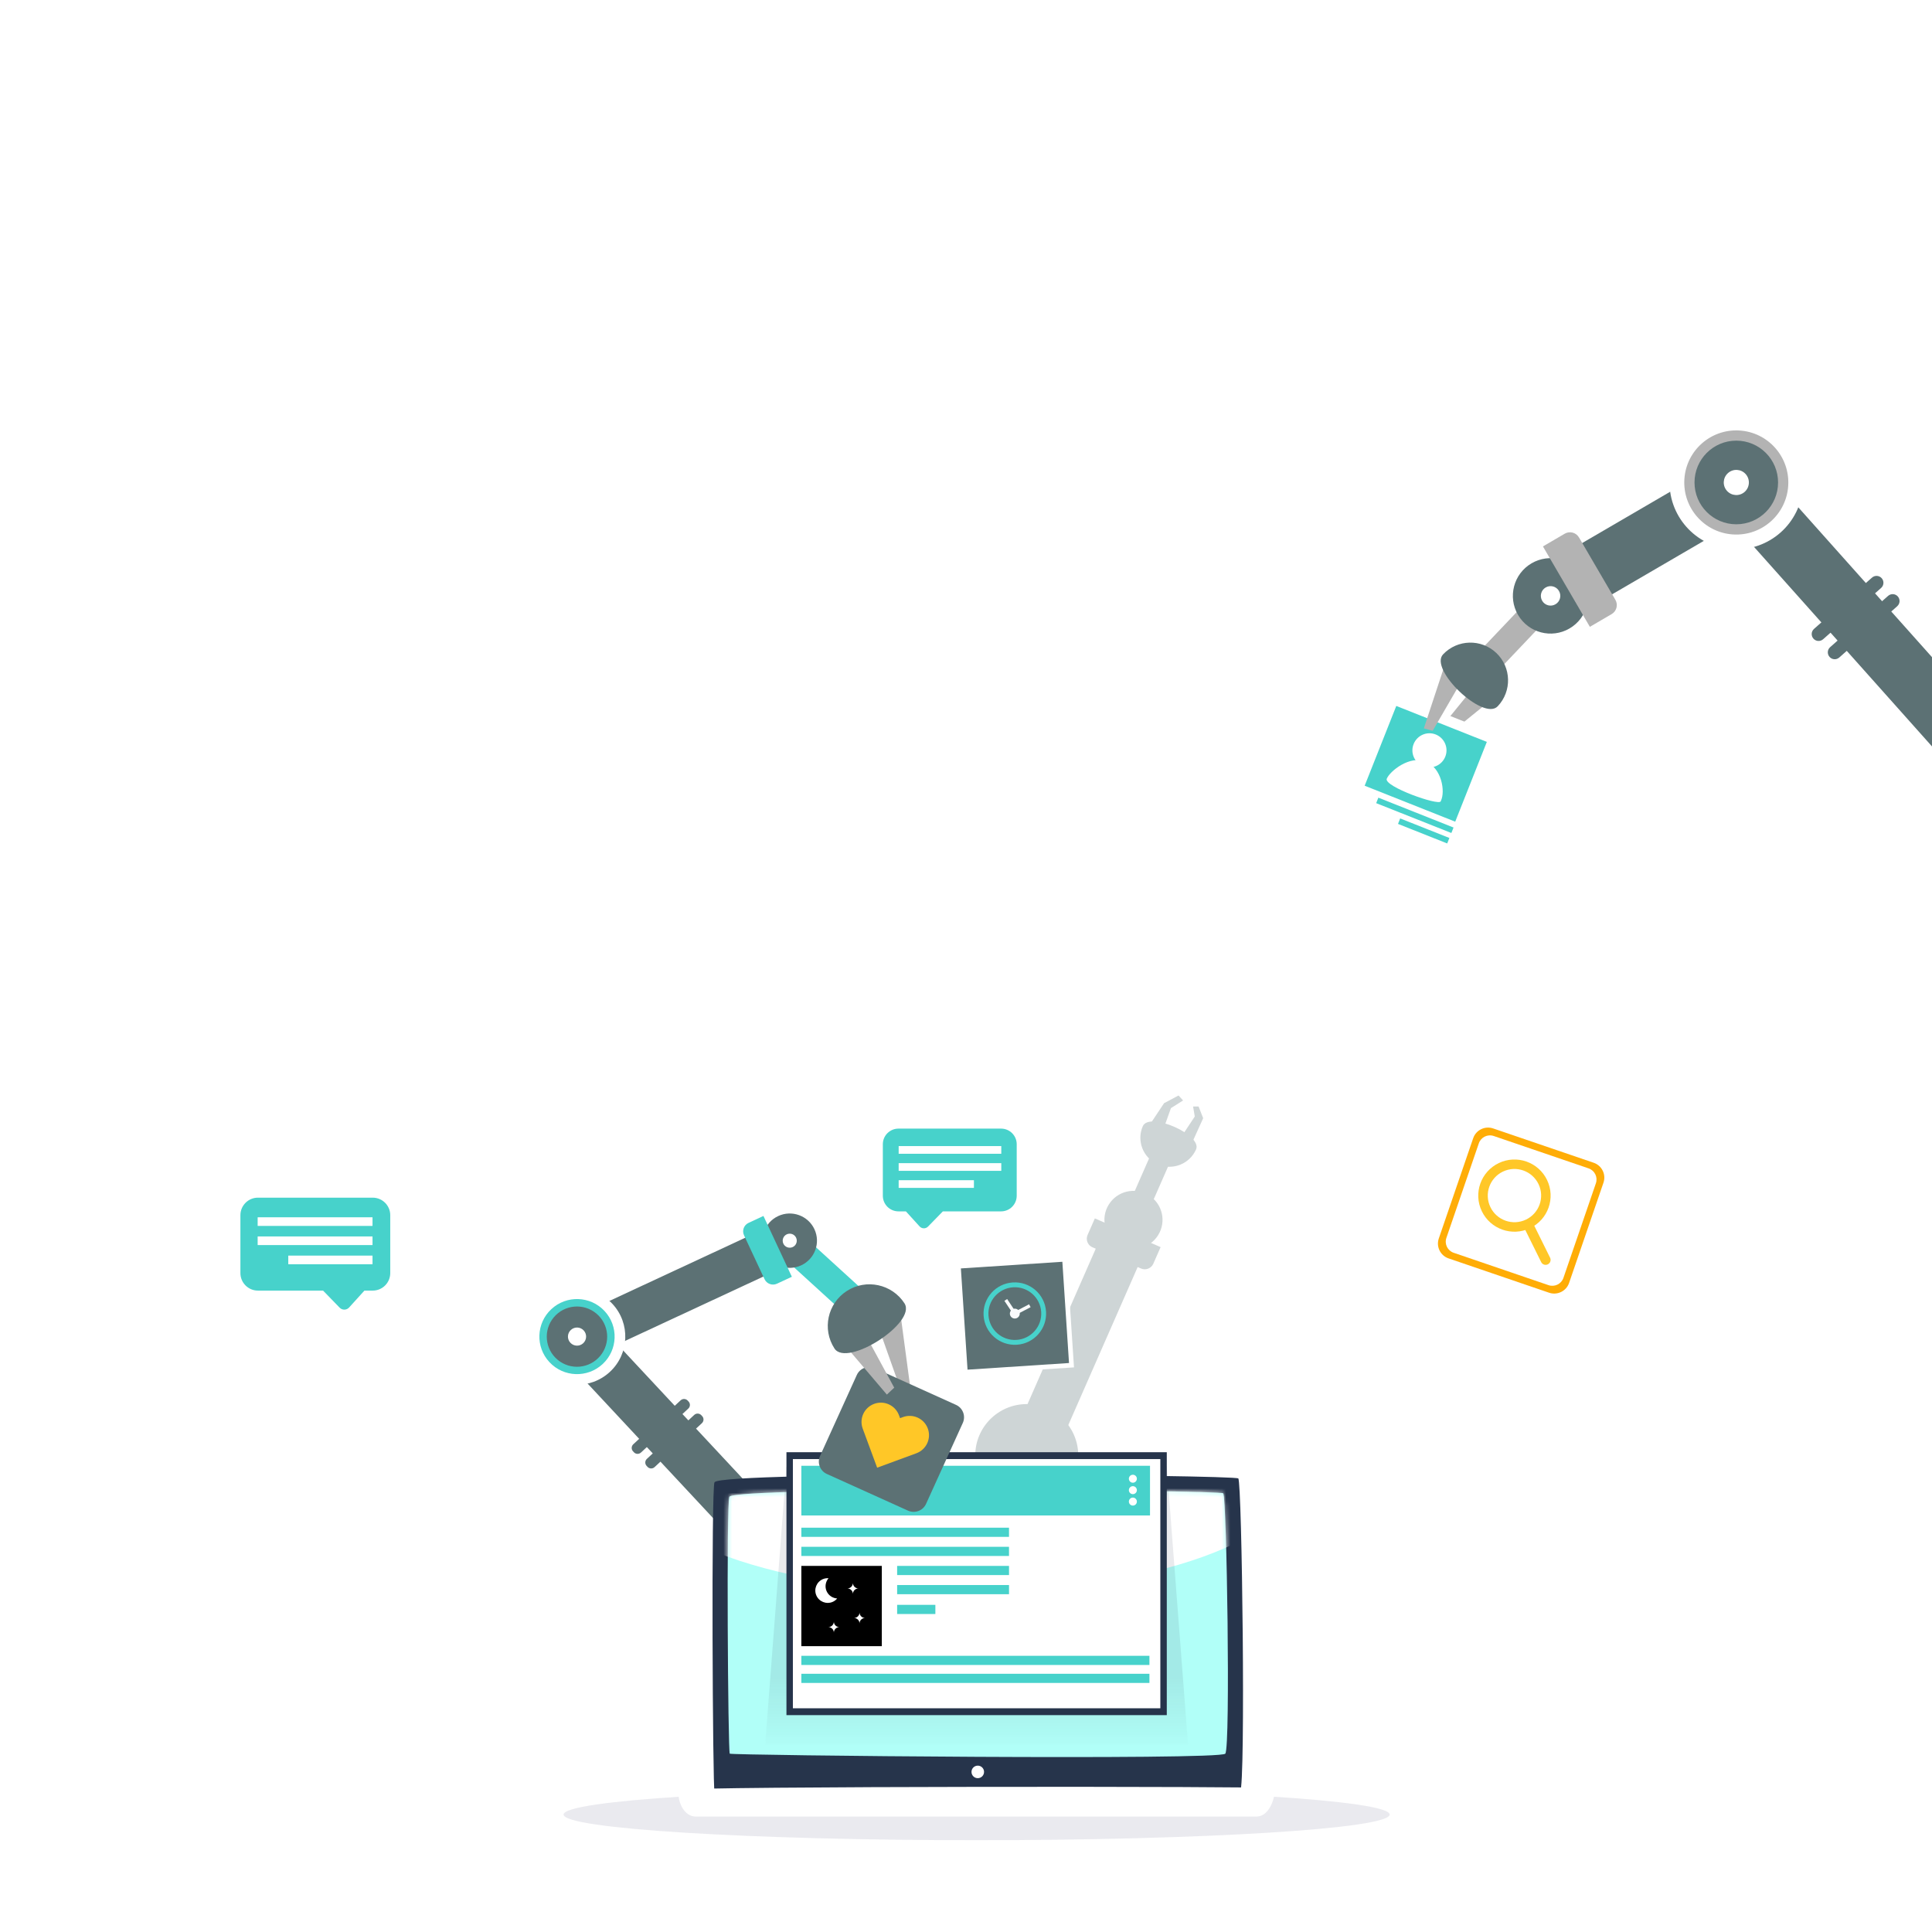 <?xml version="1.0" encoding="UTF-8"?> <svg xmlns="http://www.w3.org/2000/svg" width="442" height="442" viewBox="0 0 442 442" fill="none"><rect x="0" y="0" width="442" height="442" fill="#808080" stroke="none"/><g clip-path="url(#clip0_637_1626)"><rect width="442" height="442" fill="white"></rect><path d="M342.117 159.332L330.233 168.976L329.003 167.285L338.792 155.226L342.117 159.332Z" fill="#B3B3B3"></path><path d="M317.931 158.305L343.449 168.438L331.517 198.541L305.999 188.408L317.931 158.305Z" fill="white"></path><path d="M319.442 161.504L340.156 169.729L332.922 187.982L312.207 179.756L319.442 161.504Z" fill="#47D2CB"></path><mask id="mask0_637_1626" style="mask-type:luminance" maskUnits="userSpaceOnUse" x="312" y="161" width="29" height="27"><path d="M319.442 161.504L340.156 169.729L332.922 187.982L312.207 179.756L319.442 161.504Z" fill="white"></path></mask><g mask="url(#mask0_637_1626)"><path d="M329.609 183.329C329.167 184.413 316.547 179.918 317.26 178.162C317.972 176.406 322.534 172.742 326.195 174.232C329.856 175.723 330.686 181.102 329.65 183.199" fill="white"></path><path d="M323.414 170.196C322.601 172.193 323.567 174.467 325.562 175.28C327.557 176.093 329.829 175.127 330.642 173.129C331.454 171.132 330.489 168.858 328.493 168.045C326.498 167.232 324.226 168.198 323.414 170.196Z" fill="white"></path></g><path d="M315.338 182.489L332.539 189.319L332.042 190.573L314.84 183.743L315.338 182.489Z" fill="#47D2CB"></path><path d="M320.332 187.239L331.586 191.708L331.089 192.962L319.835 188.493L320.332 187.239Z" fill="#47D2CB"></path><path d="M330.542 152.093L325.744 166.639L327.763 167.193L335.562 153.748L330.542 152.093Z" fill="#B3B3B3"></path><path d="M342.251 153.937L337.801 149.704L357.426 129.034L361.876 133.267L342.251 153.937Z" fill="#B3B3B3"></path><path d="M362.177 131.973C364.578 136.086 363.195 141.37 359.08 143.774C354.972 146.178 349.692 144.793 347.291 140.675C344.889 136.563 346.272 131.278 350.387 128.874C354.495 126.471 359.775 127.855 362.177 131.973Z" fill="#5C7174"></path><path d="M330.146 149.701C333.424 146.248 338.881 146.107 342.33 149.389C345.779 152.67 345.92 158.132 342.642 161.584C339.363 165.036 326.867 153.153 330.146 149.701Z" fill="#5C7174"></path><path d="M356.661 135.2C357.279 136.261 356.926 137.627 355.86 138.246C354.801 138.865 353.435 138.511 352.817 137.445C352.199 136.384 352.552 135.018 353.618 134.399C354.677 133.78 356.043 134.134 356.661 135.2Z" fill="white"></path><path d="M364.084 138.725L357.238 126.995L392.166 106.634L399.012 118.37L364.084 138.725Z" fill="#5C7174"></path><path d="M352.992 125.011L363.727 143.406L368.708 140.494C369.847 139.828 370.231 138.362 369.566 137.222L361.242 122.958C360.577 121.818 359.112 121.433 357.973 122.099L352.992 125.011Z" fill="#B3B3B3"></path><path d="M530.523 249.55V270.005L391.986 114.697L402.157 105.694L530.523 249.55Z" fill="#5C7174"></path><path d="M396.293 125.64C387.873 125.122 381.467 117.869 381.985 109.442C382.503 101.014 389.749 94.603 398.168 95.121C406.588 95.639 412.994 102.892 412.476 111.319C411.958 119.747 404.713 126.158 396.293 125.64Z" fill="white"></path><path d="M396.495 122.271C389.935 121.867 384.943 116.216 385.347 109.649C385.75 103.082 391.396 98.086 397.957 98.49C404.517 98.894 409.509 104.545 409.105 111.112C408.702 117.679 403.056 122.674 396.495 122.271Z" fill="#B3B3B3"></path><path d="M397.226 119.945C391.947 119.945 387.667 115.661 387.667 110.377C387.667 105.093 391.947 100.81 397.226 100.81C402.505 100.81 406.785 105.093 406.785 110.377C406.785 115.661 402.505 119.945 397.226 119.945Z" fill="#5C7174"></path><path d="M399.385 108.474C400.433 109.664 400.327 111.478 399.138 112.533C397.949 113.588 396.136 113.476 395.082 112.286C394.029 111.095 394.141 109.281 395.33 108.226C396.519 107.172 398.331 107.284 399.385 108.474Z" fill="white"></path><path d="M430.359 134.51L417.097 146.24C416.444 146.818 415.449 146.759 414.872 146.105C414.296 145.451 414.354 144.455 415.008 143.878L428.269 132.148C428.923 131.57 429.917 131.629 430.494 132.283C431.071 132.937 431.012 133.933 430.359 134.51Z" fill="#5C7174"></path><path d="M434.046 138.692L420.785 150.422C420.132 150.999 419.137 150.94 418.56 150.286C417.983 149.633 418.042 148.637 418.695 148.059L431.957 136.324C432.61 135.746 433.605 135.805 434.182 136.459C434.758 137.113 434.7 138.109 434.046 138.686V138.692Z" fill="#5C7174"></path><path d="M125.525 306.98L133.668 299.421L172.637 341.198L164.494 348.758L125.525 306.98Z" fill="#5C7174"></path><path d="M144.881 330.422L155.715 320.364C156.177 319.936 156.899 319.962 157.328 320.422L157.532 320.641C157.962 321.102 157.936 321.822 157.474 322.25L146.64 332.308C146.179 332.736 145.457 332.711 145.027 332.25L144.823 332.031C144.394 331.571 144.42 330.851 144.881 330.422Z" fill="#5C7174"></path><path d="M147.991 333.76L158.825 323.702C159.286 323.274 160.008 323.3 160.438 323.76L160.642 323.979C161.071 324.439 161.045 325.16 160.584 325.588L149.75 335.646C149.288 336.074 148.566 336.048 148.137 335.588L147.933 335.369C147.503 334.909 147.529 334.188 147.991 333.76Z" fill="#5C7174"></path><g opacity="0.3"><path d="M262.43 258.233L266.316 252.383L269.629 250.625L270.66 251.764L267.883 253.516L265.107 261.297L262.43 258.233Z" fill="#5C7174"></path><path d="M271.768 263.536L275.26 255.823L274.208 253.137H272.951L273.34 255.435L268.98 262.009L271.768 263.536Z" fill="#5C7174"></path><path d="M268.07 264.974L263.734 263.08L254.922 283.155L259.258 285.049L268.07 264.974Z" fill="#5C7174"></path><path d="M264.969 282.557C266.898 279.441 265.929 275.354 262.805 273.43C259.681 271.506 255.585 272.473 253.656 275.589C251.728 278.706 252.697 282.792 255.821 284.716C258.944 286.64 263.04 285.674 264.969 282.557Z" fill="#5C7174"></path><path d="M261.451 257.64C259.978 260.993 261.509 264.907 264.874 266.376C268.235 267.845 272.158 266.318 273.631 262.96C275.104 259.608 262.923 254.288 261.451 257.64Z" fill="#5C7174"></path><path d="M258.617 280.635C259.485 281.012 260.5 280.619 260.879 279.753C261.257 278.887 260.863 277.875 259.995 277.497C259.127 277.119 258.112 277.513 257.734 278.378C257.355 279.244 257.749 280.257 258.617 280.635Z" fill="#5C7174"></path><path d="M261.97 286.002L252.379 281.812L230.775 331.025L240.367 335.215L261.97 286.002Z" fill="#5C7174"></path><path d="M250.485 278.745L265.521 285.314L263.854 289.111C263.381 290.187 262.121 290.679 261.042 290.207L249.913 285.346C248.834 284.874 248.341 283.616 248.814 282.54L250.48 278.743L250.485 278.745Z" fill="#5C7174"></path><path d="M229.666 386.514H240.137V332.788H229.666V386.514Z" fill="#5C7174"></path><path d="M234.898 344.729C241.404 344.729 246.678 339.467 246.678 332.976C246.678 326.485 241.404 321.224 234.898 321.224C228.392 321.224 223.117 326.485 223.117 332.976C223.117 339.467 228.392 344.729 234.898 344.729Z" fill="#5C7174"></path><path d="M234.897 342.137C239.969 342.137 244.08 338.035 244.08 332.976C244.08 327.917 239.969 323.815 234.897 323.815C229.826 323.815 225.715 327.917 225.715 332.976C225.715 338.035 229.826 342.137 234.897 342.137Z" fill="#5C7174"></path><path d="M234.897 340.333C238.969 340.333 242.27 337.039 242.27 332.977C242.27 328.914 238.969 325.621 234.897 325.621C230.825 325.621 227.523 328.914 227.523 332.977C227.523 337.039 230.825 340.333 234.897 340.333Z" fill="#5C7174"></path><path d="M234.898 335.183C236.121 335.183 237.112 334.194 237.112 332.974C237.112 331.755 236.121 330.766 234.898 330.766C233.675 330.766 232.684 331.755 232.684 332.974C232.684 334.194 233.675 335.183 234.898 335.183Z" fill="#5C7174"></path><path d="M228 363.753H241.8C242.43 363.753 242.941 363.243 242.941 362.614V362.468C242.941 361.839 242.43 361.329 241.8 361.329H228C227.37 361.329 226.859 361.839 226.859 362.468V362.614C226.859 363.243 227.37 363.753 228 363.753Z" fill="#5C7174"></path><path d="M228 368.044H241.8C242.43 368.044 242.941 367.534 242.941 366.905V366.759C242.941 366.13 242.43 365.62 241.8 365.62H228C227.37 365.62 226.859 366.13 226.859 366.759V366.905C226.859 367.534 227.37 368.044 228 368.044Z" fill="#5C7174"></path></g><g style="mix-blend-mode:multiply" opacity="0.1"><path d="M223.425 420.999C275.611 420.999 317.917 418.37 317.917 415.128C317.917 411.885 275.611 409.257 223.425 409.257C171.239 409.257 128.934 411.885 128.934 415.128C128.934 418.37 171.239 420.999 223.425 420.999Z" fill="#2A285B"></path></g><path d="M163.47 339.093C162.697 340.016 163.044 409.529 163.47 409.954C163.896 410.379 282.438 411.659 283.721 409.954C285.005 408.249 284.147 339.093 283.295 338.238C282.438 337.388 165.611 336.533 163.476 339.088L163.47 339.093Z" fill="#26344B"></path><path d="M166.879 342.403C166.148 343.238 166.548 400.814 166.953 401.203C167.358 401.586 279.115 402.74 280.325 401.203C281.534 399.665 280.656 342.403 279.846 341.637C279.041 340.866 168.893 340.1 166.879 342.409V342.403Z" fill="#B1FFF8"></path><mask id="mask1_637_1626" style="mask-type:luminance" maskUnits="userSpaceOnUse" x="166" y="340" width="115" height="62"><path d="M166.879 342.403C166.148 343.238 166.548 400.814 166.953 401.203C167.358 401.586 279.115 402.74 280.325 401.203C281.534 399.665 280.656 342.403 279.846 341.637C279.041 340.866 168.893 340.1 166.879 342.409V342.403Z" fill="white"></path></mask><g mask="url(#mask1_637_1626)"><g style="mix-blend-mode:soft-light"><path d="M220.868 364.267C263.303 364.267 297.704 351.874 297.704 336.586C297.704 321.298 263.303 308.904 220.868 308.904C178.432 308.904 144.031 321.298 144.031 336.586C144.031 351.874 178.432 364.267 220.868 364.267Z" fill="white"></path></g></g><path d="M155.551 409.488C154.662 409.881 155.54 415.59 159.237 415.59H287.398C291.095 415.59 291.968 409.514 291.532 409.079C291.095 408.643 157.507 408.622 155.551 409.488Z" fill="white"></path><path d="M225.129 405.375C225.129 406.167 224.488 406.807 223.694 406.807C222.899 406.807 222.258 406.167 222.258 405.375C222.258 404.582 222.899 403.942 223.694 403.942C224.488 403.942 225.129 404.582 225.129 405.375Z" fill="white"></path><path d="M244.044 287.533L218.691 289.19L220.353 314.483L245.706 312.825L244.044 287.533Z" fill="white"></path><path d="M243.045 288.668L219.828 290.187L221.35 313.348L244.567 311.83L243.045 288.668Z" fill="#5C7174"></path><path d="M239.311 300.055C239.053 296.12 235.645 293.14 231.701 293.397C227.757 293.654 224.77 297.054 225.027 300.989C225.285 304.924 228.693 307.904 232.637 307.647C236.582 307.39 239.569 303.99 239.311 300.055Z" fill="#47D2CB"></path><path d="M238.202 300.128C237.981 296.807 235.104 294.288 231.775 294.509C228.446 294.729 225.921 297.599 226.142 300.92C226.363 304.241 229.24 306.759 232.569 306.539C235.898 306.319 238.423 303.449 238.202 300.128Z" fill="#5C7174"></path><path d="M233.299 300.448C233.257 299.824 232.72 299.357 232.094 299.394C231.468 299.43 231 299.971 231.037 300.595C231.079 301.219 231.616 301.686 232.242 301.65C232.867 301.608 233.335 301.073 233.299 300.448Z" fill="#F9FBFC"></path><path d="M230.413 297.188L229.785 297.602L231.986 300.924L232.613 300.51L230.413 297.188Z" fill="#F9FBFC"></path><path d="M231.893 300.24L232.242 300.904L235.779 299.058L235.43 298.393L231.893 300.24Z" fill="#F9FBFC"></path><path style="mix-blend-mode:multiply" opacity="0.1" d="M271.796 399.12H175.059L179.918 335.562H266.936L271.796 399.12Z" fill="url(#paint0_linear_637_1626)"></path><path d="M266.935 332.237H179.922V392.385H266.935V332.237Z" fill="#26344B"></path><path d="M265.462 333.807H181.395V390.817H265.462V333.807Z" fill="white"></path><path d="M263.098 335.337H183.332V346.706H263.098V335.337Z" fill="#47D2CB"></path><path d="M230.838 349.504H183.332V351.603H230.838V349.504Z" fill="#47D2CB"></path><path d="M262.966 378.812H183.332V380.91H262.966V378.812Z" fill="#47D2CB"></path><path d="M262.966 382.924H183.332V385.022H262.966V382.924Z" fill="#47D2CB"></path><path d="M230.838 353.875H183.332V355.974H230.838V353.875Z" fill="#47D2CB"></path><path d="M230.842 358.244H205.246V360.343H230.842V358.244Z" fill="#47D2CB"></path><path d="M230.842 362.622H205.246V364.721H230.842V362.622Z" fill="#47D2CB"></path><path d="M213.992 367.153H205.246V369.252H213.992V367.153Z" fill="#47D2CB"></path><path d="M260.092 338.301C260.092 338.804 259.682 339.214 259.177 339.214C258.672 339.214 258.262 338.804 258.262 338.301C258.262 337.797 258.672 337.388 259.177 337.388C259.682 337.388 260.092 337.797 260.092 338.301Z" fill="white"></path><path d="M260.092 340.915C260.092 341.419 259.682 341.828 259.177 341.828C258.672 341.828 258.262 341.419 258.262 340.915C258.262 340.411 258.672 340.002 259.177 340.002C259.682 340.002 260.092 340.411 260.092 340.915Z" fill="white"></path><path d="M260.092 343.531C260.092 344.035 259.682 344.444 259.177 344.444C258.672 344.444 258.262 344.035 258.262 343.531C258.262 343.027 258.672 342.618 259.177 342.618C259.682 342.618 260.092 343.027 260.092 343.531Z" fill="white"></path><path d="M201.739 358.244H183.332V376.607H201.739V358.244Z" fill="black"></path><path d="M189.096 363.996C188.659 362.978 188.88 361.855 189.548 361.063C189.117 361.036 188.675 361.094 188.254 361.273C186.813 361.886 186.14 363.55 186.755 364.987C187.371 366.425 189.038 367.096 190.479 366.482C190.905 366.304 191.252 366.026 191.525 365.695C190.489 365.627 189.527 365.008 189.096 363.99V363.996Z" fill="white"></path><path d="M196.644 371.428C196.644 370.725 196.076 370.158 195.371 370.158C196.076 370.158 196.644 369.592 196.644 368.889C196.644 369.592 197.212 370.158 197.917 370.158C197.212 370.158 196.644 370.725 196.644 371.428Z" fill="white"></path><path d="M195.124 364.671C195.124 363.968 194.556 363.402 193.852 363.402C194.556 363.402 195.124 362.835 195.124 362.132C195.124 362.835 195.692 363.402 196.397 363.402C195.692 363.402 195.124 363.968 195.124 364.671Z" fill="white"></path><path d="M190.769 373.517C190.769 372.814 190.201 372.247 189.496 372.247C190.201 372.247 190.769 371.681 190.769 370.978C190.769 371.681 191.337 372.247 192.042 372.247C191.337 372.247 190.769 372.814 190.769 373.517Z" fill="white"></path><path d="M229.015 258.201H205.554C203.577 258.201 201.973 259.801 201.973 261.774V273.563C201.973 275.536 203.577 277.136 205.554 277.136H207.253L210.382 280.578C210.897 281.145 211.781 281.161 212.317 280.61L215.704 277.136H229.021C230.998 277.136 232.602 275.536 232.602 273.563V261.774C232.602 259.801 230.998 258.201 229.021 258.201H229.015Z" fill="#47D2CB"></path><path d="M229.071 262.2H205.594V263.958H229.071V262.2Z" fill="white"></path><path d="M229.071 266.104H205.594V267.862H229.071V266.104Z" fill="white"></path><path d="M222.812 270.005H205.594V271.763H222.812V270.005Z" fill="white"></path><path d="M132.505 311.65L128.355 302.772L174.113 281.486L178.263 290.364L132.505 311.65Z" fill="#5C7174"></path><path d="M206.014 300.684L208.254 317.431L205.945 317.615L200.218 301.455L206.014 300.684Z" fill="#B3B3B3"></path><path d="M200.153 313.016L218.717 321.405C220.288 322.116 220.985 323.962 220.273 325.53L211.864 344.05C211.153 345.617 209.301 346.313 207.73 345.602L189.166 337.213C187.595 336.503 186.898 334.656 187.61 333.089L196.019 314.569C196.731 313.001 198.582 312.306 200.153 313.016Z" fill="#5C7174"></path><path d="M200.679 335.772L209.641 332.478C211.934 331.633 213.107 329.099 212.26 326.811C211.413 324.524 208.873 323.354 206.58 324.198L205.917 324.445L205.67 323.784C204.824 321.496 202.283 320.326 199.99 321.171C197.697 322.016 196.525 324.55 197.371 326.837L200.674 335.778L200.679 335.772Z" fill="#FFC727"></path><path d="M191.94 306.166L202.895 319.052L204.578 317.467L196.4 302.394L191.94 306.166Z" fill="#B3B3B3"></path><path d="M175.936 284.731L180.516 279.73L199.598 297.126L195.018 302.126L175.936 284.731Z" fill="#47D2CB"></path><path d="M175.023 286.47C176.48 289.581 180.188 290.929 183.306 289.476C186.425 288.023 187.777 284.324 186.32 281.212C184.863 278.101 181.155 276.753 178.037 278.206C174.918 279.659 173.566 283.358 175.023 286.47Z" fill="#5C7174"></path><path d="M206.925 298.171C204.064 293.758 198.158 292.494 193.735 295.348C189.312 298.202 188.045 304.094 190.906 308.506C193.767 312.919 209.786 302.588 206.925 298.176V298.171Z" fill="#5C7174"></path><path d="M179.215 284.522C179.589 285.325 180.546 285.671 181.356 285.299C182.166 284.926 182.508 283.972 182.134 283.164C181.761 282.361 180.804 282.015 179.994 282.387C179.189 282.76 178.842 283.714 179.215 284.522Z" fill="white"></path><path d="M170.212 282.596L174.911 292.654C175.409 293.719 176.681 294.181 177.749 293.685L181.162 292.098L174.661 278.183L171.248 279.77C170.18 280.267 169.717 281.535 170.215 282.601L170.212 282.596Z" fill="#47D2CB"></path><path d="M123.924 313.291C128.079 317.745 135.069 317.997 139.534 313.852C143.999 309.707 144.251 302.735 140.096 298.28C135.942 293.826 128.952 293.574 124.487 297.719C120.022 301.864 119.77 308.836 123.924 313.291Z" fill="white"></path><path d="M125.705 311.633C128.944 315.106 134.387 315.3 137.869 312.069C141.351 308.837 141.545 303.406 138.306 299.933C135.066 296.46 129.623 296.266 126.141 299.498C122.66 302.73 122.465 308.16 125.705 311.633Z" fill="#47D2CB"></path><path d="M127.583 311.097C124.647 308.664 124.245 304.318 126.684 301.389C129.122 298.46 133.479 298.059 136.415 300.492C139.351 302.925 139.753 307.272 137.314 310.2C134.875 313.129 130.518 313.531 127.583 311.097Z" fill="#5C7174"></path><path d="M130.492 307.194C131.276 308.034 132.585 308.081 133.427 307.299C134.268 306.518 134.315 305.211 133.532 304.372C132.748 303.532 131.439 303.485 130.597 304.267C129.756 305.049 129.708 306.355 130.492 307.194Z" fill="white"></path><path d="M59.014 274H85.272C87.485 274 89.281 275.797 89.281 278.012V291.25C89.281 293.465 87.485 295.262 85.272 295.262H83.371L79.869 299.127C79.292 299.763 78.303 299.781 77.703 299.163L73.912 295.262H59.008C56.795 295.262 55 293.465 55 291.25V278.012C55 275.797 56.795 274 59.008 274H59.014Z" fill="#47D2CB"></path><path d="M58.947 280.463H85.223V278.489H58.947V280.463Z" fill="white"></path><path d="M58.947 284.846H85.223V282.872H58.947V284.846Z" fill="white"></path><path d="M65.952 289.23H85.223V287.257H65.952V289.23Z" fill="white"></path><path d="M364.601 266.013L341.603 258.162C339.723 257.52 337.678 258.52 337.035 260.395L329.165 283.339C328.522 285.215 329.524 287.255 331.404 287.897L354.402 295.748C356.282 296.389 358.327 295.389 358.971 293.514L366.84 270.57C367.484 268.695 366.481 266.655 364.601 266.013Z" fill="#FFAD07"></path><path d="M363.433 267.3L341.738 259.894C340.334 259.415 338.806 260.162 338.325 261.563L330.902 283.206C330.421 284.607 331.17 286.132 332.574 286.611L354.269 294.017C355.674 294.496 357.202 293.749 357.682 292.348L365.106 270.705C365.586 269.304 364.837 267.78 363.433 267.3Z" fill="white"></path><path d="M353.937 269.964C351.965 265.851 347.021 264.109 342.898 266.081C338.775 268.049 337.029 272.981 339.006 277.094C340.978 281.208 345.922 282.949 350.045 280.977C354.168 279.009 355.914 274.077 353.937 269.964ZM340.968 276.155C339.511 273.122 340.8 269.487 343.839 268.033C346.879 266.58 350.524 267.865 351.981 270.898C353.437 273.93 352.149 277.566 349.109 279.02C346.069 280.473 342.425 279.188 340.968 276.155Z" fill="#FFC727"></path><path d="M352.582 288.725L348.301 280.074L350.352 279.098L354.633 287.749C354.901 288.316 354.664 288.993 354.096 289.26C353.528 289.528 352.85 289.292 352.582 288.725Z" fill="#FFC727"></path></g><defs><linearGradient id="paint0_linear_637_1626" x1="223.427" y1="383.952" x2="223.427" y2="401.266" gradientUnits="userSpaceOnUse"><stop stop-color="#26344B"></stop><stop offset="1" stop-color="#29344F" stop-opacity="0"></stop></linearGradient><clipPath id="clip0_637_1626"><rect width="442" height="442" fill="white"></rect></clipPath></defs></svg> 